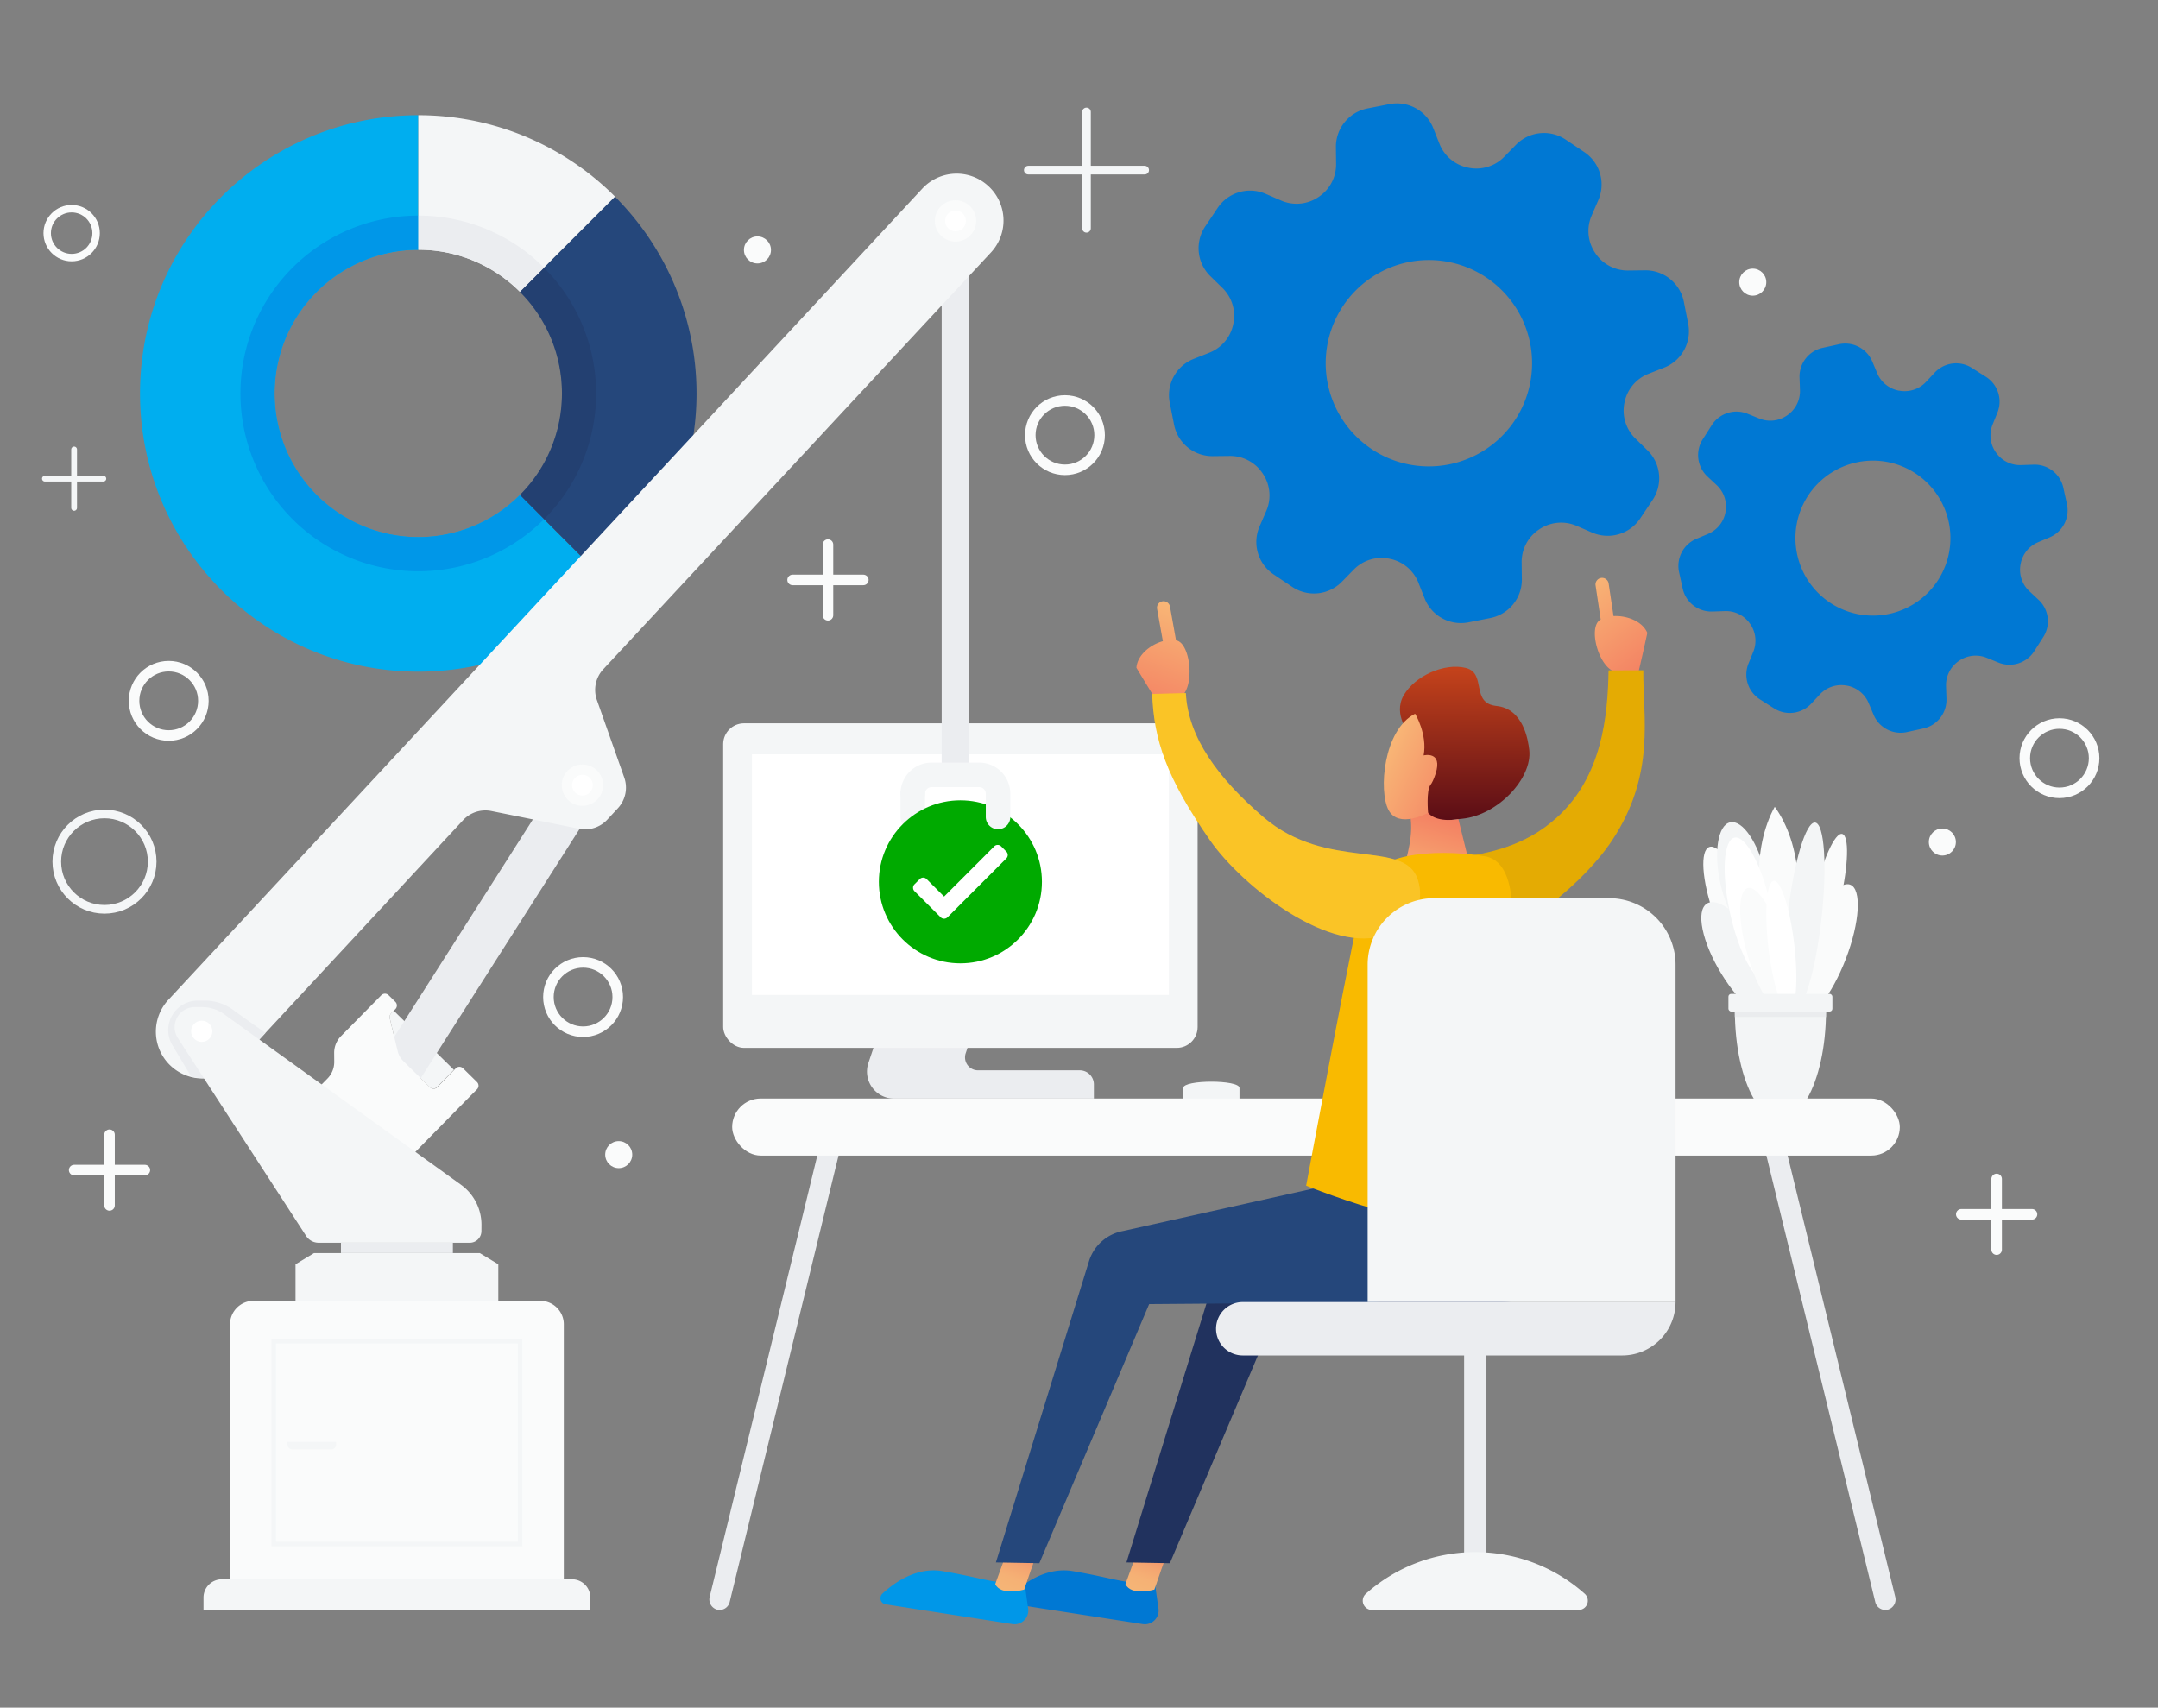 <svg id="Layer_1" data-name="Layer 1" xmlns="http://www.w3.org/2000/svg" xmlns:xlink="http://www.w3.org/1999/xlink" viewBox="0 0 1496 1184">
  <rect x="0" y="0" width="1496" height="1184" fill="#808080" stroke="none"/>
  <defs>
    <linearGradient id="linear-gradient" x1="1094.35" y1="407.25" x2="1147.42" y2="474.45" gradientUnits="userSpaceOnUse">
      <stop offset="0" stop-color="#f8b676"/>
      <stop offset="1" stop-color="#f37960"/>
    </linearGradient>
    <linearGradient id="linear-gradient-2" x1="2481.79" y1="1003.68" x2="2465.46" y2="971.58" gradientTransform="matrix(-0.99, 0.13, 0.13, 0.99, 3111.18, -214.07)" gradientUnits="userSpaceOnUse">
      <stop offset="0" stop-color="#f5b576"/>
      <stop offset="0.27" stop-color="#f5b175"/>
      <stop offset="0.52" stop-color="#f4a671"/>
      <stop offset="0.76" stop-color="#f3946a"/>
      <stop offset="0.99" stop-color="#f27a60"/>
      <stop offset="1" stop-color="#f27960"/>
    </linearGradient>
    <linearGradient id="linear-gradient-3" x1="2571.24" y1="991.6" x2="2554.91" y2="959.5" xlink:href="#linear-gradient-2"/>
    <linearGradient id="linear-gradient-4" x1="2328" y1="230.94" x2="2380.7" y2="297.67" gradientTransform="matrix(-0.95, 0.32, 0.32, 0.95, 2955.95, -543.35)" xlink:href="#linear-gradient"/>
    <linearGradient id="linear-gradient-5" x1="853.69" y1="589.73" x2="865.93" y2="691.78" gradientTransform="translate(235.96 -223.95) rotate(6.92)" gradientUnits="userSpaceOnUse">
      <stop offset="0" stop-color="#c3421b"/>
      <stop offset="1" stop-color="#5c0e16"/>
    </linearGradient>
    <linearGradient id="linear-gradient-6" x1="842.21" y1="746.26" x2="853.05" y2="684.75" gradientTransform="translate(235.96 -223.95) rotate(6.92)" xlink:href="#linear-gradient"/>
    <linearGradient id="linear-gradient-7" x1="808.86" y1="655.2" x2="876.32" y2="677.92" gradientTransform="translate(235.96 -223.95) rotate(6.92)" xlink:href="#linear-gradient"/>
  </defs>
  <path d="M859.25,754.35c0-5.83-39-5.83-39,0v10.56h39Z" fill="#f3f5f6"/>
  <g>
    <path d="M377.14,360,360.4,343.21a99.61,99.61,0,1,1-70.44-170V79.87c-106.53,0-192.9,86.37-192.9,192.91s86.37,192.9,192.9,192.9a192.31,192.31,0,0,0,136.41-56.5Z" fill="#00aeef"/>
    <path d="M290,79.87v93.3a99.29,99.29,0,0,1,70.44,29.17l16.74-16.74,49.23-49.23A192.31,192.31,0,0,0,290,79.87Z" fill="#f4f6f7"/>
    <path d="M426.37,136.37,377.14,185.6,360.4,202.34a99.62,99.62,0,0,1,0,140.87L377.14,360l49.23,49.22a192.91,192.91,0,0,0,0-272.81Z" fill="#25477b"/>
    <path d="M290,372.39a99.61,99.61,0,0,1,0-199.22V149.48A123.3,123.3,0,1,0,377.14,360L360.4,343.21A99.34,99.34,0,0,1,290,372.39Z" fill="#0097e8"/>
    <path d="M290,173.17a99.29,99.29,0,0,1,70.44,29.17l16.74-16.74A122.87,122.87,0,0,0,290,149.48Z" fill="#ebedf0"/>
    <path d="M389.57,272.78a99.33,99.33,0,0,1-29.17,70.43L377.14,360a123.27,123.27,0,0,0,0-174.36L360.4,202.34A99.33,99.33,0,0,1,389.57,272.78Z" fill="#21325e" opacity="0.33"/>
  </g>
  <path d="M1118.55,427.16l-3.39-22.61a4.58,4.58,0,0,0-5.21-3.84h0a4.57,4.57,0,0,0-3.84,5.2l3.55,23.62-.43.25c-8.73,5.54-.47,34.77,11.67,36.29,3.24.41,12.87.38,15-.42.57-1.86,6.13-26.77,6.09-26.85C1138.49,430.61,1127.63,426.68,1118.55,427.16Z" fill="url(#linear-gradient)"/>
  <path d="M970.44,614.38c8.59-29.49,64.27-7.31,108.69-47.42,31.63-28.56,35.43-70.65,36-102.16l24.07-.05c-.34,32.4,8.73,71.81-21.55,117.8-21.73,33-83.44,84.83-124.24,70.27C974.17,645.94,965.49,631.36,970.44,614.38Z" fill="#f9ba00"/>
  <path d="M970.44,614.38c8.59-29.49,64.27-7.31,108.69-47.42,31.63-28.56,35.43-70.65,36-102.16l24.07-.05c-.34,32.4,8.73,71.81-21.55,117.8-21.73,33-83.44,84.83-124.24,70.27C974.17,645.94,965.49,631.36,970.44,614.38Z" fill="#231f20" opacity="0.1"/>
  <path d="M701,1106.37a4.13,4.13,0,0,1,1-1.37c8-7.47,23.52-18.74,41.77-15.65,26.73,4.52,35.62,8.86,56.92,9l2.4,17a9.35,9.35,0,0,1-.6,4.85,9.53,9.53,0,0,1-10.3,5.85l-87.85-13.61A4.31,4.31,0,0,1,701,1106.37Z" fill="#0078d3"/>
  <path d="M810.57,1073.66c-1.14,1.36-10.31,28.49-10.31,28.49s-16,4.7-20.07-3.8l11.09-30.49Z" fill="url(#linear-gradient-2)"/>
  <path d="M610.72,1106.37a4.29,4.29,0,0,1,.95-1.37c8-7.47,23.52-18.74,41.77-15.65,26.73,4.52,35.62,8.86,56.92,9l2.4,17a9.35,9.35,0,0,1-.6,4.85,9.53,9.53,0,0,1-10.3,5.85L614,1112.38A4.31,4.31,0,0,1,610.72,1106.37Z" fill="#0097e8"/>
  <path d="M720.3,1073.66c-1.14,1.36-10.31,28.49-10.31,28.49s-16,4.7-20.07-3.8L701,1067.86Z" fill="url(#linear-gradient-3)"/>
  <path d="M811,1083.84l76.12-179.67L1040.39,903a46.79,46.79,0,0,0,39.75-22.82l21.17-35.56-64.52-33.87-31.49-9.19-1.23,21.82L868.84,853.56a30.44,30.44,0,0,0-23.43,20.92L780.89,1083.3" fill="#21325e"/>
  <path d="M720.51,1083.84l76.13-179.67L949.89,903a46.78,46.78,0,0,0,39.75-22.82l21.17-35.56-64.52-33.87-31.49-9.19-1.23,21.82L778.34,853.56a30.44,30.44,0,0,0-23.43,20.92L690.39,1083.3" fill="#25477b"/>
  <path d="M669.45,730.24l25.41-75.49a10.32,10.32,0,0,0-9.78-13.62H648.35a19.55,19.55,0,0,0-18.54,13.32L602,737a18.71,18.71,0,0,0,17.73,24.68H758.32v-9.79a9.78,9.78,0,0,0-9.78-9.78H678A9,9,0,0,1,669.45,730.24Z" fill="#ebedf0"/>
  <rect x="501.34" y="501.5" width="328.89" height="225.05" rx="14.46" fill="#f4f6f7"/>
  <rect x="582.36" y="461.87" width="166.84" height="289.07" transform="translate(1272.19 -59.38) rotate(90)" fill="#fff"/>
  <path d="M1308.65,1116.05h0a7.33,7.33,0,0,0,5.2-8.84l-77.68-318.65a7.15,7.15,0,0,0-8.65-5.32h0a7.32,7.32,0,0,0-5.21,8.84L1300,1110.74A7.16,7.16,0,0,0,1308.65,1116.05Z" fill="#ebedf0"/>
  <path d="M806.14,444.55l-4-22.36a4.52,4.52,0,0,1,3.67-5.26h0a4.54,4.54,0,0,1,5.27,3.67L815.27,444l.48.1c10,2.44,12.83,34.26,1.88,39.55-2.92,1.41-13.36,2.74-15.58,2.64-1.13-1.56-14.26-23.24-14.25-23.33C788.47,454.11,797.45,447,806.14,444.55Z" fill="url(#linear-gradient-4)"/>
  <path d="M497.18,1116.05h0a7.34,7.34,0,0,1-5.21-8.84l77.69-318.65a7.14,7.14,0,0,1,8.65-5.32h0a7.33,7.33,0,0,1,5.21,8.84l-77.68,318.66A7.16,7.16,0,0,1,497.18,1116.05Z" fill="#ebedf0"/>
  <rect x="507.56" y="761.64" width="809.46" height="39.56" rx="19.78" fill="#fafbfb"/>
  <path d="M977.47,509.42s-12.15-13.87-4.39-27.33,28.14-22.65,43-19,3,24.48,21.43,26.39,21.85,23.45,22.63,30.58c2.17,19.64-21.82,45.07-46.34,47.59-15.85,1.63-33.23,4.84-41.87-4.23C960.72,551.65,961.27,527.77,977.47,509.42Z" fill="url(#linear-gradient-5)"/>
  <path d="M1011,567.93s-14.41,3-21-4.37a21.29,21.29,0,0,1-4.32-9.39s-21.21-25.71-10.74,1.31-8,48.54,1.86,53.46,17,5.39,42.73-6.44Z" fill="url(#linear-gradient-6)"/>
  <path d="M1030.66,593.91c-26.52-4.64-77-5.48-84.11,20s-41.09,208.19-41.09,208.19,117.29,47.28,113.82,12.21C1014.85,789.4,1078.34,605.86,1030.66,593.91Z" fill="#f9ba00"/>
  <path d="M986.91,523.78C989.66,509,981,494.85,981,494.85c-22,11.15-25.46,53.59-18.4,66.8S990,563.56,990,563.56s-1.42-15.51,1.69-19.38c1-1.29,2.21-3.66,3.51-7.68C1000.36,520.41,986.91,523.78,986.91,523.78Z" fill="url(#linear-gradient-7)"/>
  <path d="M982.88,609.84c-9.14-28.41-62.63-5.37-106.85-43.14-31.48-26.9-52.51-55.56-53.95-86.15l-23.37.6C799.9,512.6,808.36,539,839,582.87c22,31.48,83.32,80.16,122.55,64.93C980.1,640.6,988.14,626.21,982.88,609.84Z" fill="#f9ba00"/>
  <rect x="1014.98" y="928.56" width="15.47" height="187.75" fill="#ebedf0"/>
  <path d="M1022.72,1076.16a113.67,113.67,0,0,0-75.88,28.89,6.43,6.43,0,0,0,4.29,11.22h143.18a6.43,6.43,0,0,0,4.29-11.22A113.68,113.68,0,0,0,1022.72,1076.16Z" fill="#f4f6f7"/>
  <path d="M861.5,902.79h300.05a0,0,0,0,1,0,0v0a37,37,0,0,1-37,37h-263A18.52,18.52,0,0,1,843,921.31v0a18.52,18.52,0,0,1,18.52-18.52Z" fill="#ebedf0"/>
  <path d="M982.88,609.84c-9.14-28.41-62.63-5.37-106.85-43.14-31.48-26.9-52.51-55.56-53.95-86.15l-23.37.6C799.9,512.6,808.36,539,839,582.87c22,31.48,83.32,80.16,122.55,64.93C980.1,640.6,988.14,626.21,982.88,609.84Z" fill="#fff" opacity="0.15"/>
  <path d="M994.2,622.75h121.26a46.1,46.1,0,0,1,46.1,46.1V902.79a0,0,0,0,1,0,0H948.1a0,0,0,0,1,0,0V668.85A46.1,46.1,0,0,1,994.2,622.75Z" fill="#f4f6f7"/>
  <path d="M1142.08,312.22l-8.39-8.2a27.06,27.06,0,0,1-7.57-24.79l.06-.28a27,27,0,0,1,16.53-19.75l11-4.34a27.08,27.08,0,0,0,16.6-30.4l-3-15.19a27.09,27.09,0,0,0-26.88-21.85l-11.71.14a27,27,0,0,1-22.8-12.06l-.18-.27a27,27,0,0,1-2.36-25.78l4.66-10.77a27.06,27.06,0,0,0-9.75-33.23l-12.88-8.65a27.08,27.08,0,0,0-34.46,3.55l-8.19,8.37a27,27,0,0,1-24.76,7.57l-.34-.07a27,27,0,0,1-19.78-16.54l-4.31-10.9a27.08,27.08,0,0,0-30.41-16.6l-15.18,3A27.08,27.08,0,0,0,926.1,102l.13,11.7a27,27,0,0,1-12.06,22.8l-.27.19a27,27,0,0,1-25.78,2.35l-10.75-4.66a27.09,27.09,0,0,0-33.24,9.76L835.51,157a27.07,27.07,0,0,0,3.54,34.45l8.38,8.19A27,27,0,0,1,855,224.4l-.07.34a27,27,0,0,1-16.54,19.79l-10.89,4.31a27.07,27.07,0,0,0-16.6,30.4l3,15.17a27.07,27.07,0,0,0,26.87,21.85l11.73-.13a27,27,0,0,1,22.78,12.05l.2.29a27,27,0,0,1,2.35,25.8L873.17,365a27.06,27.06,0,0,0,9.74,33.24l12.88,8.65a27.06,27.06,0,0,0,34.45-3.55l8.21-8.39a27,27,0,0,1,24.75-7.58l.3.07A27,27,0,0,1,983.29,404l4.3,10.88a27.09,27.09,0,0,0,30.4,16.62l15.15-3A27.08,27.08,0,0,0,1055,401.63l-.14-11.69a27,27,0,0,1,12.05-22.81l.27-.18a27,27,0,0,1,25.8-2.35l10.77,4.67a27.08,27.08,0,0,0,33.25-9.75l8.62-12.84A27.08,27.08,0,0,0,1142.08,312.22Zm-191.42-1a71.54,71.54,0,1,1,99.29-19.5A71.61,71.61,0,0,1,950.66,311.25ZM1255.6,487.89l6-6.44a20.3,20.3,0,0,1,18.48-6.1l.22,0a20.29,20.29,0,0,1,15.1,12.08l3.44,8.15A20.34,20.34,0,0,0,1322,507.57l11.35-2.5a20.33,20.33,0,0,0,16-20.54l-.29-8.79a20.28,20.28,0,0,1,8.66-17.32l.2-.14a20.3,20.3,0,0,1,19.32-2.21l8.16,3.32a20.34,20.34,0,0,0,24.79-7.88l6.28-9.82a20.33,20.33,0,0,0-3.25-25.81l-6.42-6a20.31,20.31,0,0,1-6.1-18.47c0-.09,0-.17.05-.26A20.28,20.28,0,0,1,1412.75,376l8.11-3.43a20.33,20.33,0,0,0,12-23.1l-2.5-11.35a20.34,20.34,0,0,0-20.55-15.95l-8.78.29a20.29,20.29,0,0,1-17.32-8.67l-.15-.2a20.31,20.31,0,0,1-2.19-19.31l3.31-8.16a20.34,20.34,0,0,0-7.88-24.79L1367,255.1a20.33,20.33,0,0,0-25.8,3.24l-6,6.43a20.27,20.27,0,0,1-18.44,6.1l-.25,0a20.29,20.29,0,0,1-15.14-12.09l-3.42-8.1a20.34,20.34,0,0,0-23.1-12l-11.34,2.5a20.32,20.32,0,0,0-16,20.54l.3,8.8a20.3,20.3,0,0,1-8.67,17.31l-.21.15a20.32,20.32,0,0,1-19.33,2.21l-8.13-3.31a20.33,20.33,0,0,0-24.8,7.87l-6.27,9.81a20.33,20.33,0,0,0,3.24,25.81l6.44,6a20.29,20.29,0,0,1,6.1,18.45l0,.22a20.28,20.28,0,0,1-12.1,15.14l-8.09,3.41a20.34,20.34,0,0,0-12,23.1l2.49,11.33A20.33,20.33,0,0,0,1187,424l8.78-.3a20.28,20.28,0,0,1,17.32,8.66l.15.2a20.29,20.29,0,0,1,2.19,19.33l-3.32,8.16a20.34,20.34,0,0,0,7.88,24.81l9.78,6.25A20.33,20.33,0,0,0,1255.6,487.89Zm-2.49-143.74a53.73,53.73,0,1,1,16.31,74.22A53.79,53.79,0,0,1,1253.11,344.15Z" fill="#0078d3"/>
  <line x1="662.3" y1="536.76" x2="662.3" y2="158.4" fill="none" stroke="#ebedf0" stroke-miterlimit="10" stroke-width="19"/>
  <g>
    <path d="M270.21,706l5.48,22.89a14.38,14.38,0,0,0,3.89,6.87l18.32,18a3.57,3.57,0,0,0,5,0l11.76-12-41.7-41-1.87,1.9A3.56,3.56,0,0,0,270.21,706Z" fill="#f4f6f7"/>
    <line x1="402.84" y1="544.39" x2="268.76" y2="754.78" fill="none" stroke="#ebedf0" stroke-miterlimit="10" stroke-width="30.86"/>
    <path d="M685.26,129.09a32.44,32.44,0,0,0-45.89,1.69L116.91,693A32.47,32.47,0,0,0,163,738.72c.51-.49,1-1,1.51-1.53L321.05,568.63a21.08,21.08,0,0,1,19.61-6.31l60.73,12.27A21,21,0,0,0,421,568.28l7.31-7.87a21.06,21.06,0,0,0,4.43-21.35l-18.95-53.7A21.06,21.06,0,0,1,418.22,464L687,175A32.47,32.47,0,0,0,685.26,129.09Z" fill="#f4f6f7"/>
    <g>
      <circle cx="403.77" cy="544.39" r="14.33" fill="#fafbfb"/>
      <circle cx="403.77" cy="544.39" r="7.2" fill="#fff"/>
    </g>
    <polygon points="332.61 868.82 313.96 868.82 236.35 868.82 217.7 868.82 204.87 876.58 204.87 901.94 345.44 901.94 345.44 890.88 345.44 881.37 345.44 876.58 332.61 868.82" fill="#f4f6f7"/>
    <path d="M275.69,728.87,270.21,706a3.56,3.56,0,0,1,.92-3.33l1.87-1.9,1.13-1.15a3.56,3.56,0,0,0-.05-5l-4.71-4.63a3.57,3.57,0,0,0-5,0L236.38,718.4a16.45,16.45,0,0,0-4.72,11.66l.05,6.09A16.38,16.38,0,0,1,227,747.81l-.22.23-35.7,36.3A15.92,15.92,0,0,0,198.71,811l53.67,12.92a15.79,15.79,0,0,0,14.95-4.28l30.27-30.79,28.11-28.59,5-5a3.57,3.57,0,0,0,0-5l-9.75-9.59a3.56,3.56,0,0,0-5,.05l-1.13,1.14-11.76,12a3.57,3.57,0,0,1-5,0l-18.32-18A14.38,14.38,0,0,1,275.69,728.87Z" fill="#fafbfb"/>
    <path d="M142.08,693.77h-5a20.44,20.44,0,0,0-17.52,31l12.92,21.64A32.37,32.37,0,0,0,163,738.72c.51-.49,1-1,1.51-1.53l19.51-21-21.2-15.07A33,33,0,0,0,142.08,693.77Z" fill="#ebedf0"/>
    <path d="M333.77,849.15a34.14,34.14,0,0,0-14.2-27.71L156.83,704.26a26.36,26.36,0,0,0-16.78-6h-5a13.94,13.94,0,0,0-12,21.12L212,856.6a10.41,10.41,0,0,0,8.94,5.06h104.7a8.1,8.1,0,0,0,8.1-8.1Z" fill="#f4f6f7"/>
    <circle cx="139.86" cy="715.03" r="7.36" fill="#fff"/>
    <polygon points="267.16 861.66 236.36 861.66 236.36 868.82 313.96 868.82 313.96 861.66 267.16 861.66" fill="#ebedf0"/>
  </g>
  <path d="M175.76,901.94H374.55a16.3,16.3,0,0,1,16.3,16.3v180.29a0,0,0,0,1,0,0H159.46a0,0,0,0,1,0,0V918.24A16.3,16.3,0,0,1,175.76,901.94Z" fill="#fafbfb"/>
  <rect x="204.86" y="914.82" width="140.59" height="170.83" transform="translate(1275.39 725.08) rotate(90)" fill="none" stroke="#f4f6f7" stroke-miterlimit="10" stroke-width="3.12"/>
  <path d="M199.27,999.69H233a0,0,0,0,1,0,0v1.84a3.4,3.4,0,0,1-3.4,3.4H202.68a3.4,3.4,0,0,1-3.4-3.4v-1.84a0,0,0,0,1,0,0Z" fill="#f4f6f7"/>
  <g>
    <circle cx="662.39" cy="153.17" r="14.33" fill="#fafbfb"/>
    <circle cx="662.39" cy="153.17" r="7.2" fill="#fff"/>
  </g>
  <path d="M153.76,1095h242.8a12.68,12.68,0,0,1,12.68,12.68v8.56a0,0,0,0,1,0,0H141.08a0,0,0,0,1,0,0v-8.56A12.68,12.68,0,0,1,153.76,1095Z" fill="#f4f6f7"/>
  <line x1="632.75" y1="566.43" x2="632.75" y2="550.31" fill="none" stroke="#f4f6f7" stroke-linecap="round" stroke-miterlimit="10" stroke-width="17"/>
  <circle cx="665.78" cy="611.41" r="56.52" fill="#0a0"/>
  <path d="M632.75,550.31a13.07,13.07,0,0,1,13.06-13.07h33a13.07,13.07,0,0,1,13.07,13.07v16.12" fill="none" stroke="#f4f6f7" stroke-linecap="round" stroke-miterlimit="10" stroke-width="17"/>
  <path d="M697.64,590.45,694,586.79a3.36,3.36,0,0,0-4.73,0l-34.79,34.83-12.15-12.14a3.34,3.34,0,0,0-4.73,0l-3.66,3.66a3.35,3.35,0,0,0,0,4.73L652.1,636a3.36,3.36,0,0,0,4.73,0l40.81-40.85A3.34,3.34,0,0,0,697.64,590.45Z" fill="#fff"/>
  <g>
    <ellipse cx="1199.83" cy="629.18" rx="12.63" ry="44.51" transform="translate(-141.21 436.62) rotate(-19.5)" fill="#fafbfb"/>
    <ellipse cx="1208.22" cy="609.49" rx="15.92" ry="40.25" transform="translate(-104.64 281.38) rotate(-12.74)" fill="#f3f5f6"/>
    <ellipse cx="1266.99" cy="622.04" rx="44.93" ry="9.15" transform="translate(375.45 1716.27) rotate(-76.98)" fill="#fafbfb"/>
    <ellipse cx="1265" cy="659.33" rx="49.21" ry="15.61" transform="translate(195.13 1602.9) rotate(-68.94)" fill="#fafbfb"/>
    <ellipse cx="1207.95" cy="666.45" rx="16.99" ry="47.04" transform="translate(-170.17 730.41) rotate(-31.54)" fill="#f3f5f6"/>
    <path d="M1230.31,559.38c-7.63,13.83-11.82,32.43-10.76,52.48s7.16,37.74,16.16,50.11c7.62-13.83,11.82-32.43,10.76-52.48s-7.16-37.74-16.16-50.11" fill="#fafbfb"/>
    <ellipse cx="1213.36" cy="630.12" rx="14.32" ry="50.63" transform="translate(-107.52 277.19) rotate(-12.48)" fill="#fff"/>
    <ellipse cx="1251.07" cy="635.38" rx="65.47" ry="11.75" transform="translate(481.01 1808.37) rotate(-83.64)" fill="#f3f5f6"/>
    <ellipse cx="1223.83" cy="658.49" rx="12.89" ry="44.52" transform="translate(-134.31 363.82) rotate(-16.04)" fill="#fafbfb"/>
    <ellipse cx="1234.92" cy="655.84" rx="9.04" ry="45.5" transform="translate(-67.59 147.28) rotate(-6.64)" fill="#fff"/>
    <g>
      <path d="M1265.86,700.75c0,25.11-5.16,47.33-13.1,61h-37c-7.93-13.68-13.1-35.9-13.1-61,0-.57,0-1.13,0-1.69h63.22C1265.85,699.62,1265.86,700.18,1265.86,700.75Z" fill="#f3f5f6"/>
      <rect x="1198.2" y="689.11" width="72.07" height="12.23" rx="1.9" transform="translate(2468.48 1390.44) rotate(-180)" fill="#f3f5f6"/>
    </g>
    <path d="M1265.81,705.07h-63.14c0-1.23-.05-2.48-.05-3.73h63.24C1265.86,702.59,1265.84,703.84,1265.81,705.07Z" fill="#eaecee"/>
  </g>
  <g>
    <line x1="51.38" y1="311.63" x2="51.38" y2="352.14" fill="none" stroke="#f4f6f7" stroke-linecap="round" stroke-miterlimit="10" stroke-width="4"/>
    <line x1="31.13" y1="331.88" x2="71.64" y2="331.88" fill="none" stroke="#f4f6f7" stroke-linecap="round" stroke-miterlimit="10" stroke-width="4"/>
  </g>
  <circle cx="1215.08" cy="195.63" r="9.37" fill="#fafbfb"/>
  <g>
    <line x1="753.19" y1="77.61" x2="753.19" y2="158.28" fill="none" stroke="#f4f6f7" stroke-linecap="round" stroke-miterlimit="10" stroke-width="6"/>
    <line x1="712.85" y1="117.95" x2="793.52" y2="117.95" fill="none" stroke="#f4f6f7" stroke-linecap="round" stroke-miterlimit="10" stroke-width="6"/>
  </g>
  <circle cx="525.09" cy="173.29" r="9.37" fill="#fafbfb"/>
  <circle cx="1427.68" cy="525.68" r="24.03" fill="none" stroke="#fafbfb" stroke-linecap="round" stroke-linejoin="round" stroke-width="7.31"/>
  <circle cx="738.26" cy="301.71" r="24.03" fill="none" stroke="#fafbfb" stroke-linecap="round" stroke-linejoin="round" stroke-width="7.31"/>
  <circle cx="1346.51" cy="583.81" r="9.37" fill="#fafbfb"/>
  <g>
    <line x1="1384.14" y1="817.42" x2="1384.14" y2="866.43" fill="none" stroke="#fafbfb" stroke-linecap="round" stroke-linejoin="round" stroke-width="7.31"/>
    <line x1="1359.63" y1="841.93" x2="1408.65" y2="841.93" fill="none" stroke="#fafbfb" stroke-linecap="round" stroke-linejoin="round" stroke-width="7.31"/>
  </g>
  <circle cx="116.96" cy="485.92" r="24.03" fill="none" stroke="#fafbfb" stroke-linecap="round" stroke-linejoin="round" stroke-width="7.31"/>
  <circle cx="404.21" cy="691.3" r="24.03" fill="none" stroke="#fafbfb" stroke-linecap="round" stroke-linejoin="round" stroke-width="7.31"/>
  <circle cx="49.67" cy="161.65" r="16.95" fill="none" stroke="#fafbfb" stroke-linecap="round" stroke-linejoin="round" stroke-width="5.15"/>
  <circle cx="428.92" cy="800.55" r="9.37" fill="#fafbfb"/>
  <circle cx="72.43" cy="597.41" r="33.06" fill="none" stroke="#f4f6f7" stroke-linecap="round" stroke-miterlimit="10" stroke-width="6"/>
  <g>
    <line x1="75.92" y1="786.76" x2="75.92" y2="835.78" fill="none" stroke="#fafbfb" stroke-linecap="round" stroke-linejoin="round" stroke-width="7.31"/>
    <line x1="51.41" y1="811.27" x2="100.42" y2="811.27" fill="none" stroke="#fafbfb" stroke-linecap="round" stroke-linejoin="round" stroke-width="7.31"/>
  </g>
  <g>
    <line x1="573.97" y1="377.58" x2="573.97" y2="426.59" fill="none" stroke="#fafbfb" stroke-linecap="round" stroke-linejoin="round" stroke-width="7.31"/>
    <line x1="549.46" y1="402.08" x2="598.48" y2="402.08" fill="none" stroke="#fafbfb" stroke-linecap="round" stroke-linejoin="round" stroke-width="7.31"/>
  </g>
</svg>
